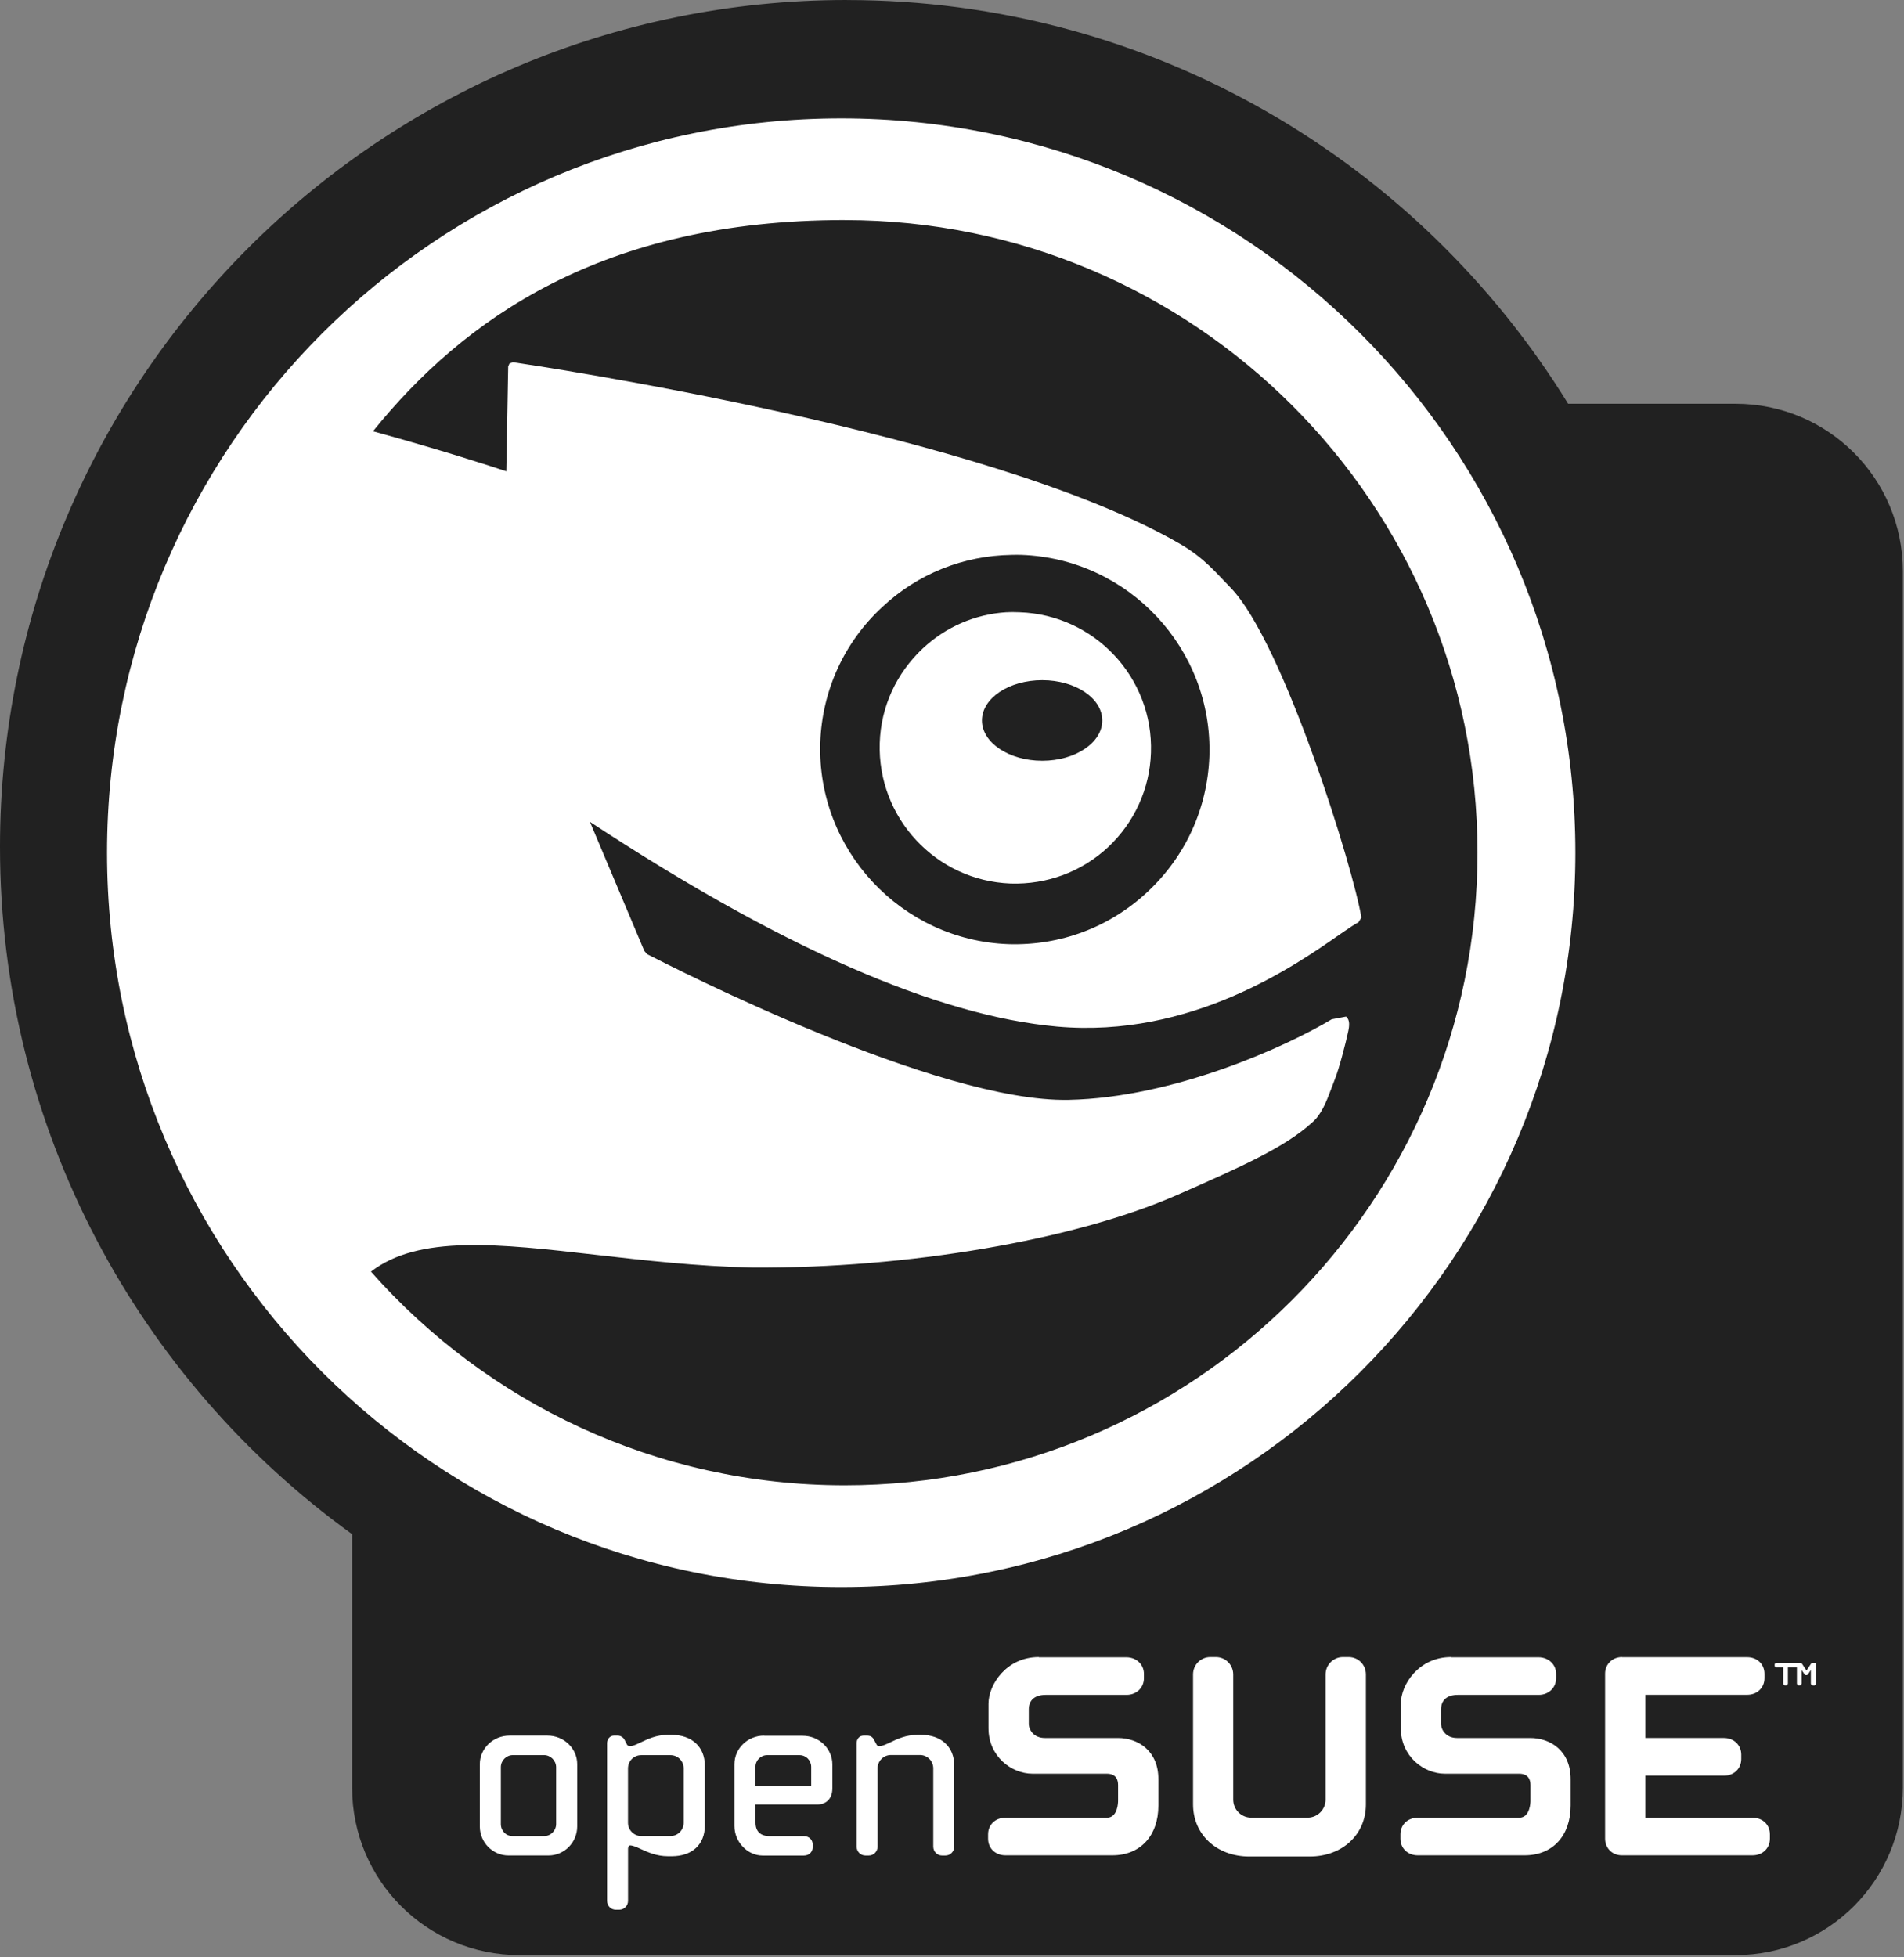 <svg xmlns="http://www.w3.org/2000/svg" viewBox="0 0 217 223"><rect x="0" y="0" width="217" height="223" fill="#808080" stroke="none"/><path d="m96.5 0c-53.27 0-96.5 43.23-96.5 96.5 0 32.23 15.828 60.783 40.13 78.31v28.875c0 10.571 8.522 19.09 19.09 19.09h138.56c10.571 0 19.09-8.522 19.09-19.09v-138.59c0-10.571-8.522-19.09-19.09-19.09h-19.06c-16.99-27.589-47.46-46-82.22-46" fill="#212121"/><g fill="#fff"><path d="m100 30.16c-38.571 0-69.844 31.27-69.844 69.844 0 38.574 31.27 69.844 69.844 69.844 38.571 0 69.844-31.27 69.844-69.844 0-38.574-31.27-69.844-69.844-69.844m.334 9.673c33.23 0 60.2 26.941 60.2 60.17 0 33.23-26.967 60.17-60.2 60.17-17.945 0-34.05-7.865-45.07-20.323 4.532-3.518 12.12-2.66 21.455-1.595 4.476.509 9.577 1.092 14.843 1.209 14.712.085 30.541-2.6 40.31-6.869 6.316-2.77 10.36-4.594 12.888-6.894.911-.748 1.39-1.997 1.878-3.293l.334-.875c.409-1.047.997-3.299 1.261-4.528.118-.538.175-1.116-.206-1.415l-1.363.257c-4.287 2.571-14.997 7.467-25.03 7.666-12.433.26-37.492-12.516-40.11-13.866l-.257-.309c-.627-1.495-4.377-10.398-5.171-12.271 18.04 11.878 32.992 18.452 44.45 19.474 12.743 1.132 22.683-5.825 26.934-8.798.83-.566 1.464-1.01 1.724-1.106l.283-.463c-.705-4.479-7.391-26.15-12.425-31.359-1.396-1.428-2.505-2.817-4.759-4.142-18.223-10.621-61.49-17.02-63.52-17.313l-.334.103-.129.283c0 0-.162 8.984-.18 9.981-1.485-.491-6.088-1.999-12.682-3.807 8.604-10.646 21.789-20.09 44.865-20.09m15.898 31.848c.307-.005.617-.01.926 0 10.208.367 18.228 8.964 17.879 19.17-.182 4.935-2.262 9.494-5.865 12.863-3.614 3.386-8.311 5.151-13.274 4.991-10.19-.381-18.21-8.979-17.879-19.17.174-4.942 2.266-9.531 5.891-12.888 3.385-3.174 7.717-4.896 12.322-4.965m-.489 5.454c-2.973.181-5.778 1.388-7.975 3.447-2.503 2.35-3.98 5.532-4.09 8.978-.235 7.121 5.337 13.11 12.451 13.377 3.457.107 6.737-1.104 9.261-3.447 2.517-2.361 3.983-5.571 4.09-9 .239-7.132-5.359-13.1-12.477-13.351-.431-.016-.836-.026-1.261 0m3.396 6.457c3.162 0 5.711 1.718 5.711 3.833 0 2.104-2.549 3.833-5.711 3.833-3.172 0-5.737-1.732-5.737-3.833 0-2.115 2.564-3.833 5.737-3.833" transform="matrix(1.198 0 0 1.198-23.927-22.643)"/><g transform="matrix(.613 0 0 .616-137.06 105.14)"><path d="m560.78 141.07h-.162c-.187 0-.349-.162-.349-.349v-2.501l-.548.834c-.062.087-.174.124-.274.124h-.063c-.099 0-.212-.037-.274-.124l-.56-.834v2.501c0 .187-.162.349-.361.349h-.162c-.187 0-.349-.162-.349-.349v-2.987h-1.68v2.987c0 .187-.174.349-.373.349h-.149c-.187 0-.349-.162-.349-.349v-2.987h-1.257c-.187 0-.336-.125-.336-.323v-.174c0-.199.149-.324.336-.324h4.406c.174 0 .286.062.349.162l.834 1.257.834-1.257c.062-.087.162-.162.349-.162h.56v3.833c0 .187-.174.349-.373.349"/><path d="m416.73 135.83c-6.02 0-9.359 5.102-9.359 8.637v4.53c0 5.19 4.244 8.413 8.189 8.413h13.814c1.73 0 2.091 1.132 2.091 2.091v2.925c0 .311-.05 3.124-2.091 3.124h-18.854c-1.867 0-3.223 1.294-3.223 3.074v.809c0 1.767 1.344 3.074 3.223 3.074h19.888c5.19 0 8.55-3.609 8.55-9.21v-4.891c0-5.252-3.783-7.604-7.529-7.604h-13.59c-2.054 0-2.974-1.518-2.974-2.613v-2.688c0-1.705 1.132-2.676 3.124-2.676h15.06c1.842 0 3.223-1.319 3.223-3.074v-.809c0-1.742-1.406-3.074-3.285-3.074h-16.229"/><path d="m473.27 135.83c-1.78 0-3.223 1.444-3.223 3.223v23.15c0 1.842-1.506 3.335-3.335 3.335h-10.504c-1.842 0-3.335-1.494-3.335-3.335v-23.15c0-1.78-1.431-3.223-3.223-3.223h-1.02c-1.792 0-3.223 1.419-3.223 3.223v24.03c0 5.588 4.393 9.645 10.454 9.645h11.226c6.06 0 10.454-4.057 10.454-9.645v-24.03c0-1.805-1.419-3.223-3.223-3.223h-1.02"/><path d="m493.39 135.83c-6.02 0-9.359 5.102-9.359 8.637v4.53c0 5.19 4.256 8.413 8.189 8.413h13.814c1.73 0 2.103 1.132 2.103 2.091v2.925c0 .311-.062 3.124-2.103 3.124h-18.854c-1.867 0-3.223 1.294-3.223 3.074v.809c0 1.767 1.356 3.074 3.223 3.074h19.875c5.202 0 8.55-3.609 8.55-9.21v-4.891c0-5.252-3.771-7.604-7.529-7.604h-13.59c-2.053 0-2.974-1.518-2.974-2.613v-2.688c0-1.705 1.132-2.676 3.111-2.676h15.06c1.829 0 3.223-1.319 3.223-3.074v-.809c0-1.742-1.406-3.074-3.298-3.074h-16.216"/><path d="m525.16 135.83c-1.779 0-3.148 1.319-3.148 3.074v30.528c0 1.742 1.319 3.074 3.086 3.074h24.33c1.867 0 3.224-1.294 3.224-3.074v-.809c0-1.767-1.344-3.074-3.224-3.074 0 0-19.03 0-19.925 0 0-.797 0-6.982 0-7.778.896 0 14.599 0 14.599 0 1.867 0 3.223-1.294 3.223-3.087v-.796c0-1.78-1.357-3.086-3.223-3.086 0 0-13.702 0-14.599 0 0-.796 0-7.193 0-7.99.896 0 18.917 0 18.917 0 1.867 0 3.224-1.294 3.224-3.074v-.809c0-1.78-1.357-3.074-3.224-3.074h-23.25"/><path d="m318.31 150.36c-3.037 0-5.513 2.365-5.513 5.289v11.512c0 2.962 2.389 5.376 5.327 5.376h7.442c2.937 0 5.339-2.414 5.339-5.376v-11.512c0-2.912-2.477-5.289-5.513-5.289h-7.081m-1.605 16.353v-10.504c0-1.232 1.01-2.24 2.24-2.24h5.799c1.207 0 2.24 1.021 2.24 2.24v10.504c0 1.232-1.01 2.24-2.24 2.24h-5.849c-1.232 0-2.19-.983-2.19-2.24"/><path d="m347.78 150.22c-2.153 0-3.759.772-5.065 1.394-.784.373-1.469.697-2 .697-.224 0-.436-.099-.548-.274l-.485-.946c-.112-.249-.61-.734-1.232-.734h-.722c-.697 0-1.269.623-1.269 1.406v29.18c0 .908.709 1.63 1.63 1.63h.635c.896 0 1.63-.734 1.63-1.63v-9.683c0-.286.187-.585.361-.585.535 0 1.22.299 2.02.672 1.294.585 2.912 1.331 5.065 1.331h.672c3.796 0 6.16-2.165 6.16-5.65v-11.139c0-3.435-2.414-5.662-6.16-5.662h-.684v-.012m-7.442 16.266v-10.04c0-1.381 1.083-2.464 2.464-2.464h5.426c1.381 0 2.464 1.083 2.464 2.464v10.04c0 1.357-1.095 2.464-2.464 2.464h-5.426c-1.357 0-2.464-1.108-2.464-2.464"/><path d="m365.65 150.36c-3.037 0-5.513 2.365-5.513 5.289v11.425c0 2.962 2.402 5.476 5.239 5.476h7.679c.946 0 1.63-.647 1.63-1.543v-.498c0-.896-.685-1.543-1.63-1.543h-6.297c-1.767 0-2.701-.859-2.701-2.514 0 0 0-2.875 0-3.335.51 0 11.375 0 11.375 0 1.817 0 2.912-1.12 2.912-3.01v-4.43c0-2.912-2.476-5.289-5.513-5.289h-7.168l-.013-.025m-1.605 5.8c0-1.22.958-2.19 2.19-2.19h5.986c1.232 0 2.19.958 2.19 2.19 0 0 0 3.099 0 3.559-.485 0-9.881 0-10.367 0 0-.46 0-3.559 0-3.559"/><path d="m394.18 150.22c-2.141 0-3.759.759-5.05 1.381-.809.373-1.506.709-2.066.709-.249 0-.349-.025-.535-.361l-.448-.821c-.249-.51-.684-.772-1.282-.772h-.635c-.759 0-1.307.585-1.307 1.406v19.14c0 .909.722 1.643 1.63 1.643h.635c.896 0 1.63-.734 1.63-1.643v-14.486c0-1.357 1.108-2.464 2.464-2.464h5.426c1.357 0 2.464 1.108 2.464 2.464v14.486c0 .909.722 1.643 1.631 1.643h.635c.896 0 1.63-.734 1.63-1.643v-15.02c0-3.435-2.414-5.662-6.16-5.662h-.684"/></g></g></svg>